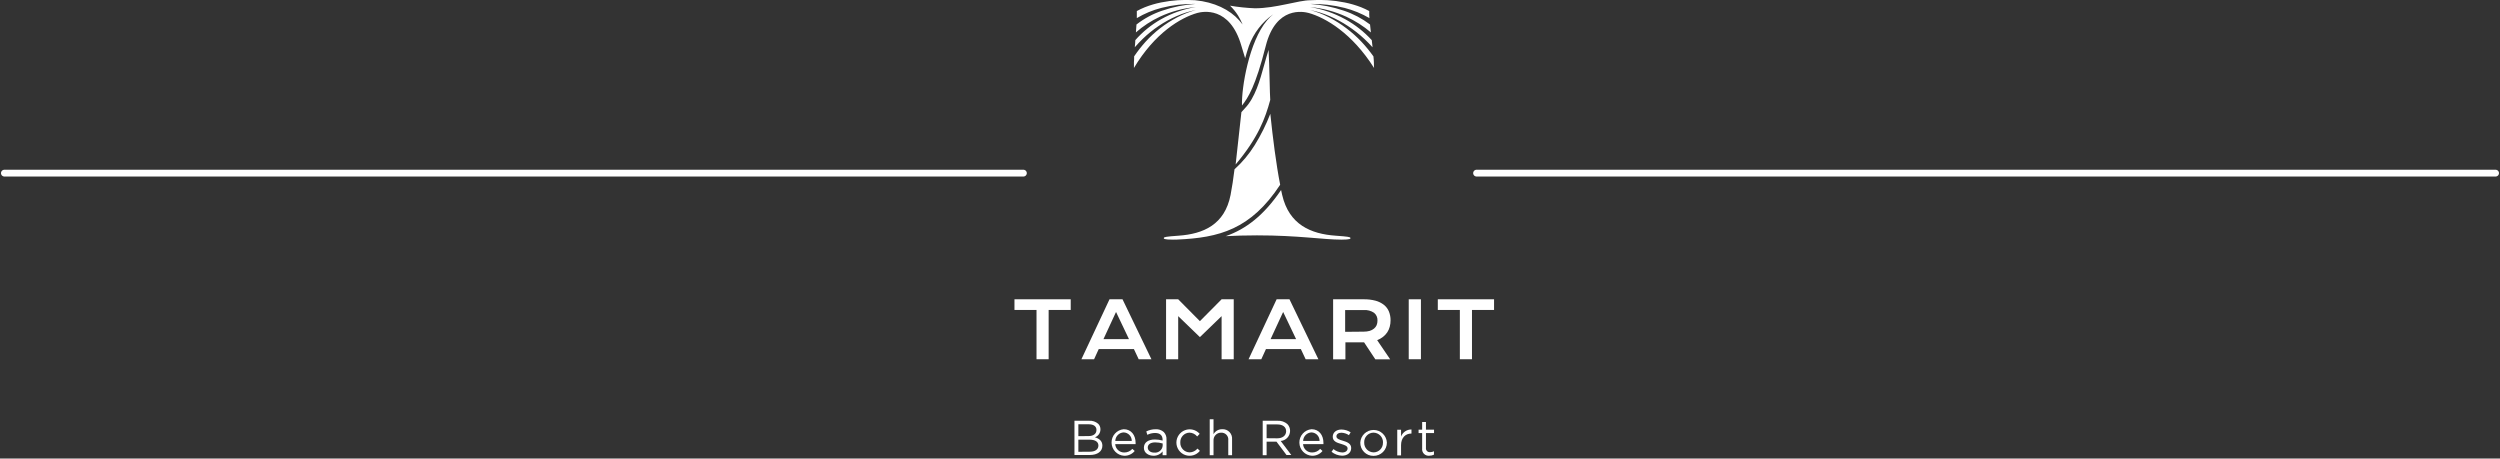 <?xml version="1.0" encoding="UTF-8"?>
<svg width="736px" height="135px" viewBox="0 0 736 135" version="1.1" xmlns="http://www.w3.org/2000/svg" xmlns:xlink="http://www.w3.org/1999/xlink">
    <rect x="0" y="0" width="736" height="135" fill="#333333" stroke="none"/>
    <!-- Generator: Sketch 52.6 (67491) - http://www.bohemiancoding.com/sketch -->
    <title>tam_img_logo</title>
    <desc>Created with Sketch.</desc>
    <g id="Page-1" stroke="none" stroke-width="1" fill="none" fill-rule="evenodd">
        <g id="tam_img_logo" transform="translate(1, -1)">
            <path d="M300.29,51.97 L0.29,51.97" id="Path" stroke="#FFFFFF" stroke-width="2" stroke-linecap="round"></path>
            <path d="M433.7,51.97 L733.7,51.97" id="Path" stroke="#FFFFFF" stroke-width="2" stroke-linecap="round"></path>
            <polygon id="Path" fill="#FFFFFF" points="304.15 92.25 297.66 92.25 297.66 89.11 314.22 89.11 314.22 92.25 307.72 92.25 307.72 106.76 304.15 106.76"></polygon>
            <path d="M325.64,89.11 L329.47,89.11 L337.98,106.76 L334.23,106.76 L332.82,103.76 L322.47,103.76 L321.1,106.76 L317.37,106.76 L325.64,89.11 Z M331.37,100.84 L327.56,92.84 L323.86,100.84 L331.37,100.84 Z" id="Shape" fill="#FFFFFF" fill-rule="nonzero"></path>
            <polygon id="Path" fill="#FFFFFF" points="342.29 89.11 345.86 89.11 352.25 95.55 358.64 89.11 362.21 89.11 362.21 106.76 358.64 106.76 358.64 94.07 352.25 100.25 345.86 94.07 345.86 106.76 342.29 106.76"></polygon>
            <path d="M374.84,89.11 L378.62,89.11 L387.13,106.76 L383.38,106.76 L381.97,103.76 L371.7,103.76 L370.33,106.76 L366.58,106.76 L374.84,89.11 Z M380.57,100.84 L376.76,92.84 L373.06,100.84 L380.57,100.84 Z" id="Shape" fill="#FFFFFF" fill-rule="nonzero"></path>
            <path d="M391.47,89.11 L400.47,89.11 C401.654,89.09 402.835,89.231 403.98,89.53 C404.874,89.772 405.71,90.19 406.44,90.76 C407.083,91.277 407.585,91.947 407.9,92.71 C408.231,93.54 408.394,94.427 408.38,95.32 C408.383,95.951 408.303,96.58 408.14,97.19 C407.991,97.769 407.748,98.32 407.42,98.82 C407.083,99.326 406.668,99.775 406.19,100.15 C405.659,100.568 405.07,100.905 404.44,101.15 L408.27,106.79 L403.9,106.79 L400.59,101.79 L395.09,101.79 L395.09,106.79 L391.47,106.79 L391.47,89.11 Z M400.47,98.64 C401.068,98.648 401.664,98.571 402.24,98.41 C402.704,98.275 403.136,98.047 403.51,97.74 C403.843,97.473 404.107,97.13 404.28,96.74 C404.454,96.305 404.539,95.839 404.53,95.37 C404.579,94.494 404.208,93.647 403.53,93.09 C402.633,92.486 401.559,92.201 400.48,92.28 L395.01,92.28 L395.01,98.69 L400.47,98.64 Z" id="Shape" fill="#FFFFFF" fill-rule="nonzero"></path>
            <polygon id="Path" fill="#FFFFFF" points="413.73 89.11 417.32 89.11 417.32 106.76 413.73 106.76"></polygon>
            <polygon id="Path" fill="#FFFFFF" points="428.78 92.25 422.29 92.25 422.29 89.11 438.85 89.11 438.85 92.25 432.35 92.25 432.35 106.76 428.78 106.76"></polygon>
            <path d="M315.32,124.87 L319.65,124.87 C320.618,124.811 321.572,125.13 322.31,125.76 C322.744,126.19 322.983,126.779 322.97,127.39 C322.986,128.439 322.336,129.382 321.35,129.74 C322.56,130.1 323.54,130.8 323.54,132.19 C323.54,133.93 322.07,134.95 319.84,134.95 L315.32,134.95 L315.32,124.87 Z M319.46,129.38 C320.85,129.38 321.8,128.76 321.8,127.57 C321.8,126.57 321.01,125.91 319.55,125.91 L316.47,125.91 L316.47,129.4 L319.46,129.38 Z M319.87,133.98 C321.41,133.98 322.37,133.3 322.37,132.17 C322.37,131.07 321.44,130.43 319.67,130.43 L316.47,130.43 L316.47,134.01 L319.87,133.98 Z" id="Shape" fill="#FFFFFF" fill-rule="nonzero"></path>
            <path d="M329.99,134.21 C330.897,134.219 331.762,133.832 332.36,133.15 L333.06,133.77 C332.298,134.691 331.155,135.211 329.96,135.18 C327.903,135.074 326.278,133.395 326.242,131.335 C326.205,129.276 327.768,127.539 329.82,127.36 C332.04,127.36 333.32,129.12 333.32,131.36 C333.32,131.46 333.32,131.57 333.32,131.75 L327.32,131.75 C327.411,133.151 328.586,134.234 329.99,134.21 Z M332.19,130.82 C332.218,129.463 331.146,128.338 329.79,128.3 C328.441,128.373 327.375,129.47 327.34,130.82 L332.19,130.82 Z" id="Shape" fill="#FFFFFF" fill-rule="nonzero"></path>
            <path d="M335.76,132.83 C335.76,131.23 337.07,130.39 338.98,130.39 C339.754,130.384 340.525,130.489 341.27,130.7 L341.27,130.47 C341.27,129.14 340.46,128.47 339.05,128.47 C338.259,128.473 337.479,128.658 336.77,129.01 L336.47,128.01 C337.322,127.588 338.259,127.369 339.21,127.37 C340.095,127.31 340.968,127.609 341.63,128.2 C342.188,128.791 342.474,129.589 342.42,130.4 L342.42,135.01 L341.27,135.01 L341.27,133.9 C340.623,134.728 339.621,135.199 338.57,135.17 C337.16,135.16 335.76,134.37 335.76,132.83 Z M341.29,132.25 L341.29,131.56 C340.576,131.348 339.835,131.24 339.09,131.24 C337.7,131.24 336.9,131.85 336.9,132.75 C336.9,133.69 337.77,134.25 338.79,134.25 C339.387,134.32 339.988,134.148 340.458,133.772 C340.928,133.397 341.227,132.848 341.29,132.25 Z" id="Shape" fill="#FFFFFF" fill-rule="nonzero"></path>
            <path d="M345.33,131.3 C345.335,129.672 346.346,128.217 347.87,127.644 C349.394,127.071 351.113,127.499 352.19,128.72 L351.45,129.5 C350.895,128.804 350.06,128.39 349.17,128.37 C348.426,128.391 347.722,128.71 347.216,129.255 C346.71,129.801 346.445,130.527 346.48,131.27 C346.45,132.025 346.727,132.759 347.246,133.307 C347.766,133.855 348.485,134.17 349.24,134.18 C350.132,134.154 350.969,133.746 351.54,133.06 L352.25,133.73 C351.216,135.014 349.486,135.507 347.931,134.961 C346.376,134.415 345.334,132.948 345.33,131.3 Z" id="Path" fill="#FFFFFF"></path>
            <path d="M355.14,124.43 L356.26,124.43 L356.26,128.82 C356.781,127.891 357.775,127.328 358.84,127.36 C359.638,127.315 360.416,127.622 360.969,128.198 C361.523,128.775 361.797,129.564 361.72,130.36 L361.72,135.01 L360.6,135.01 L360.6,130.64 C360.678,130.052 360.491,129.46 360.089,129.023 C359.687,128.587 359.112,128.351 358.52,128.38 C357.9,128.365 357.302,128.611 356.873,129.057 C356.443,129.504 356.221,130.111 356.26,130.73 L356.26,135.01 L355.14,135.01 L355.14,124.43 Z" id="Path" fill="#FFFFFF"></path>
            <path d="M370.74,124.87 L375.12,124.87 C376.181,124.805 377.225,125.165 378.02,125.87 C378.535,126.407 378.816,127.126 378.8,127.87 C378.779,129.418 377.583,130.696 376.04,130.82 L379.16,134.96 L377.75,134.96 L374.8,131.03 L371.89,131.03 L371.89,135.01 L370.74,135.01 L370.74,124.87 Z M375.02,130.04 C376.55,130.04 377.64,129.25 377.64,127.95 C377.64,126.71 376.64,125.95 375.04,125.95 L371.89,125.95 L371.89,130.01 L375.02,130.04 Z" id="Shape" fill="#FFFFFF" fill-rule="nonzero"></path>
            <path d="M385.29,134.21 C386.196,134.216 387.061,133.83 387.66,133.15 L388.35,133.77 C387.592,134.691 386.452,135.211 385.26,135.18 C383.202,135.078 381.575,133.4 381.535,131.34 C381.496,129.28 383.058,127.541 385.11,127.36 C387.34,127.36 388.62,129.12 388.62,131.36 C388.628,131.49 388.628,131.62 388.62,131.75 L382.62,131.75 C382.706,133.154 383.884,134.239 385.29,134.21 Z M387.48,130.82 C387.496,130.168 387.252,129.535 386.802,129.063 C386.352,128.59 385.732,128.316 385.08,128.3 C383.735,128.378 382.674,129.473 382.64,130.82 L387.48,130.82 Z" id="Shape" fill="#FFFFFF" fill-rule="nonzero"></path>
            <path d="M391,134.01 L391.57,133.21 C392.304,133.818 393.217,134.169 394.17,134.21 C395.07,134.21 395.73,133.74 395.73,133.02 C395.73,132.27 394.84,132.02 393.85,131.7 C392.67,131.37 391.36,130.96 391.36,129.59 C391.36,128.3 392.44,127.45 393.92,127.45 C394.882,127.464 395.821,127.748 396.63,128.27 L396.12,129.11 C395.459,128.666 394.686,128.417 393.89,128.39 C393.01,128.39 392.44,128.85 392.44,129.47 C392.44,130.18 393.37,130.47 394.37,130.76 C395.54,131.11 396.79,131.56 396.79,132.91 C396.79,134.33 395.61,135.16 394.11,135.16 C392.975,135.127 391.883,134.723 391,134.01 Z" id="Path" fill="#FFFFFF"></path>
            <path d="M399.47,131.3 C399.575,129.215 401.297,127.578 403.385,127.578 C405.473,127.578 407.195,129.215 407.3,131.3 C407.303,132.343 406.888,133.344 406.147,134.078 C405.407,134.813 404.403,135.221 403.36,135.21 C402.321,135.224 401.32,134.816 400.587,134.079 C399.854,133.342 399.451,132.339 399.47,131.3 Z M406.16,131.3 C406.184,130.538 405.901,129.799 405.375,129.248 C404.848,128.697 404.122,128.38 403.36,128.37 C402.607,128.377 401.89,128.691 401.373,129.238 C400.857,129.785 400.585,130.518 400.62,131.27 C400.593,132.026 400.872,132.76 401.393,133.308 C401.914,133.855 402.634,134.17 403.39,134.18 C404.141,134.175 404.857,133.866 405.376,133.323 C405.894,132.78 406.17,132.05 406.14,131.3 L406.16,131.3 Z" id="Shape" fill="#FFFFFF" fill-rule="nonzero"></path>
            <path d="M410.35,127.52 L411.47,127.52 L411.47,129.52 C411.949,128.246 413.179,127.412 414.54,127.44 L414.54,128.64 L414.47,128.64 C412.83,128.64 411.47,129.81 411.47,132.07 L411.47,135.07 L410.35,135.07 L410.35,127.52 Z" id="Path" fill="#FFFFFF"></path>
            <path d="M417.68,133.01 L417.68,128.49 L416.63,128.49 L416.63,127.49 L417.68,127.49 L417.68,125.23 L418.8,125.23 L418.8,127.49 L421.18,127.49 L421.18,128.49 L418.8,128.49 L418.8,132.87 C418.756,133.214 418.875,133.559 419.122,133.803 C419.37,134.046 419.717,134.16 420.06,134.11 C420.442,134.113 420.819,134.023 421.16,133.85 L421.16,134.85 C420.739,135.062 420.272,135.169 419.8,135.16 C419.214,135.23 418.628,135.025 418.213,134.605 C417.798,134.184 417.602,133.595 417.68,133.01 Z" id="Path" fill="#FFFFFF"></path>
            <path d="M345.47,71.53 C357.94,71.01 367.23,68.53 375.88,55.39 C374.7,49.39 373.72,41.63 372.98,34.51 C371.734,37.719 370.194,40.805 368.38,43.73 C366.744,46.367 364.744,48.761 362.44,50.84 C362.1,53.6 361.71,56.18 361.28,58.39 C359.56,67.15 353.28,69.88 345.93,70.39 C342.33,70.64 341.72,70.78 341.64,71.03 C341.56,71.28 341.64,71.55 344.34,71.55 L345.47,71.53 Z" id="Path" fill="#FFFFFF"></path>
            <path d="M392.25,70.39 C384.91,69.88 378.5,67.15 376.47,58.39 C376.37,57.92 376.26,57.44 376.15,56.94 C371.09,64.4 365.84,68.44 359.85,70.53 C362.57,70.39 365.62,70.29 369.06,70.29 C381.27,70.29 388.56,71.55 393.89,71.55 C396.58,71.55 396.65,71.28 396.56,71.03 C396.47,70.78 395.87,70.64 392.25,70.39 Z" id="Path" fill="#FFFFFF"></path>
            <path d="M372.47,15.69 C372.03,17.05 371.62,18.52 371.2,20.04 C369.88,24.81 368.51,29.74 365.49,32.89 L364.47,34.01 C363.82,39.68 363.25,45.34 362.77,49.42 C369.41,41.55 371.51,35.77 372.96,30.42 C372.83,29.15 372.73,20.22 372.47,15.69 Z" id="Path" fill="#FFFFFF"></path>
            <path d="M403.47,19.33 C403.47,18.77 403.39,18.19 403.34,17.6 C402.271,16.096 401.102,14.666 399.84,13.32 C398.466,11.863 396.97,10.525 395.37,9.32 C393.775,8.105 392.075,7.034 390.29,6.12 C388.503,5.205 386.627,4.478 384.69,3.95 C386.669,4.343 388.6,4.946 390.45,5.75 C392.322,6.556 394.119,7.526 395.82,8.65 C397.542,9.779 399.165,11.054 400.67,12.46 C401.51,13.24 402.31,14.07 403.08,14.92 C403.01,14.22 402.93,13.52 402.85,12.82 C400.595,10.356 397.954,8.275 395.03,6.66 C391.803,4.889 388.301,3.675 384.67,3.07 C388.373,3.411 391.991,4.378 395.37,5.93 C397.975,7.131 400.405,8.682 402.59,10.54 C402.5,9.72 402.41,8.94 402.34,8.21 C400.011,6.454 397.414,5.083 394.65,4.15 C391.419,3.049 388.057,2.376 384.65,2.15 C388.087,2.095 391.516,2.492 394.85,3.33 C397.412,3.993 399.871,5.002 402.16,6.33 C402.16,5.97 402.14,5.637 402.1,5.33 C402.1,4.95 402.1,4.59 402.1,4.25 C401.33,3.838 400.539,3.467 399.73,3.14 C398.151,2.526 396.521,2.051 394.86,1.72 C391.548,1.054 388.161,0.835 384.79,1.07 C381.25,1.07 374.68,3.44 368.47,3.44 C366.006,3.344 363.551,3.086 361.12,2.67 C362.018,3.54 362.81,4.514 363.48,5.57 C363.995,6.415 364.447,7.297 364.83,8.21 C364.51,7.78 364.18,7.38 363.83,7 C361.03,3.84 356.51,1.61 350.83,1.07 C347.483,0.838 344.119,1.057 340.83,1.72 C339.187,2.049 337.578,2.524 336.02,3.14 C335.22,3.465 334.438,3.836 333.68,4.25 C333.68,4.59 333.68,4.95 333.68,5.33 C333.68,5.71 333.68,5.96 333.68,6.33 C335.926,4.994 338.35,3.984 340.88,3.33 C344.2,2.489 347.616,2.092 351.04,2.15 C347.659,2.374 344.323,3.046 341.12,4.15 C338.399,5.076 335.851,6.448 333.58,8.21 C333.53,8.94 333.47,9.72 333.41,10.54 C335.533,8.673 337.91,7.118 340.47,5.92 C343.812,4.363 347.398,3.396 351.07,3.06 C347.479,3.66 344.018,4.874 340.84,6.65 C337.978,8.262 335.409,10.344 333.24,12.81 C333.24,13.51 333.13,14.21 333.08,14.91 C333.83,14.06 334.6,13.23 335.41,12.45 C336.864,11.043 338.441,9.769 340.12,8.64 C341.783,7.513 343.548,6.542 345.39,5.74 C347.215,4.934 349.123,4.33 351.08,3.94 C349.168,4.465 347.318,5.193 345.56,6.11 C343.8,7.024 342.127,8.095 340.56,9.31 C339.005,10.514 337.56,11.852 336.24,13.31 C335.029,14.66 333.91,16.09 332.89,17.59 C332.89,18.18 332.89,18.76 332.83,19.32 L332.83,21.01 C338.95,10.73 346.58,6.21 351.47,4.82 C352.93,4.42 361.07,2.64 364.47,14.51 C364.85,15.83 365.21,17.03 365.57,18.15 C365.88,17.01 366.28,15.71 366.67,14.56 C368.038,10.781 370.539,7.516 373.83,5.21 C373.168,5.751 372.559,6.354 372.01,7.01 C366.74,13.22 364.46,26.84 364.64,32.07 C366.43,29.8 368.64,26.4 371.64,14.52 C374.64,2.64 382.83,4.43 384.31,4.83 C389.24,6.22 397.04,10.74 403.53,21.02 C403.52,21.01 403.47,20.38 403.47,19.33 Z" id="Path" fill="#FFFFFF"></path>
        </g>
    </g>
</svg>